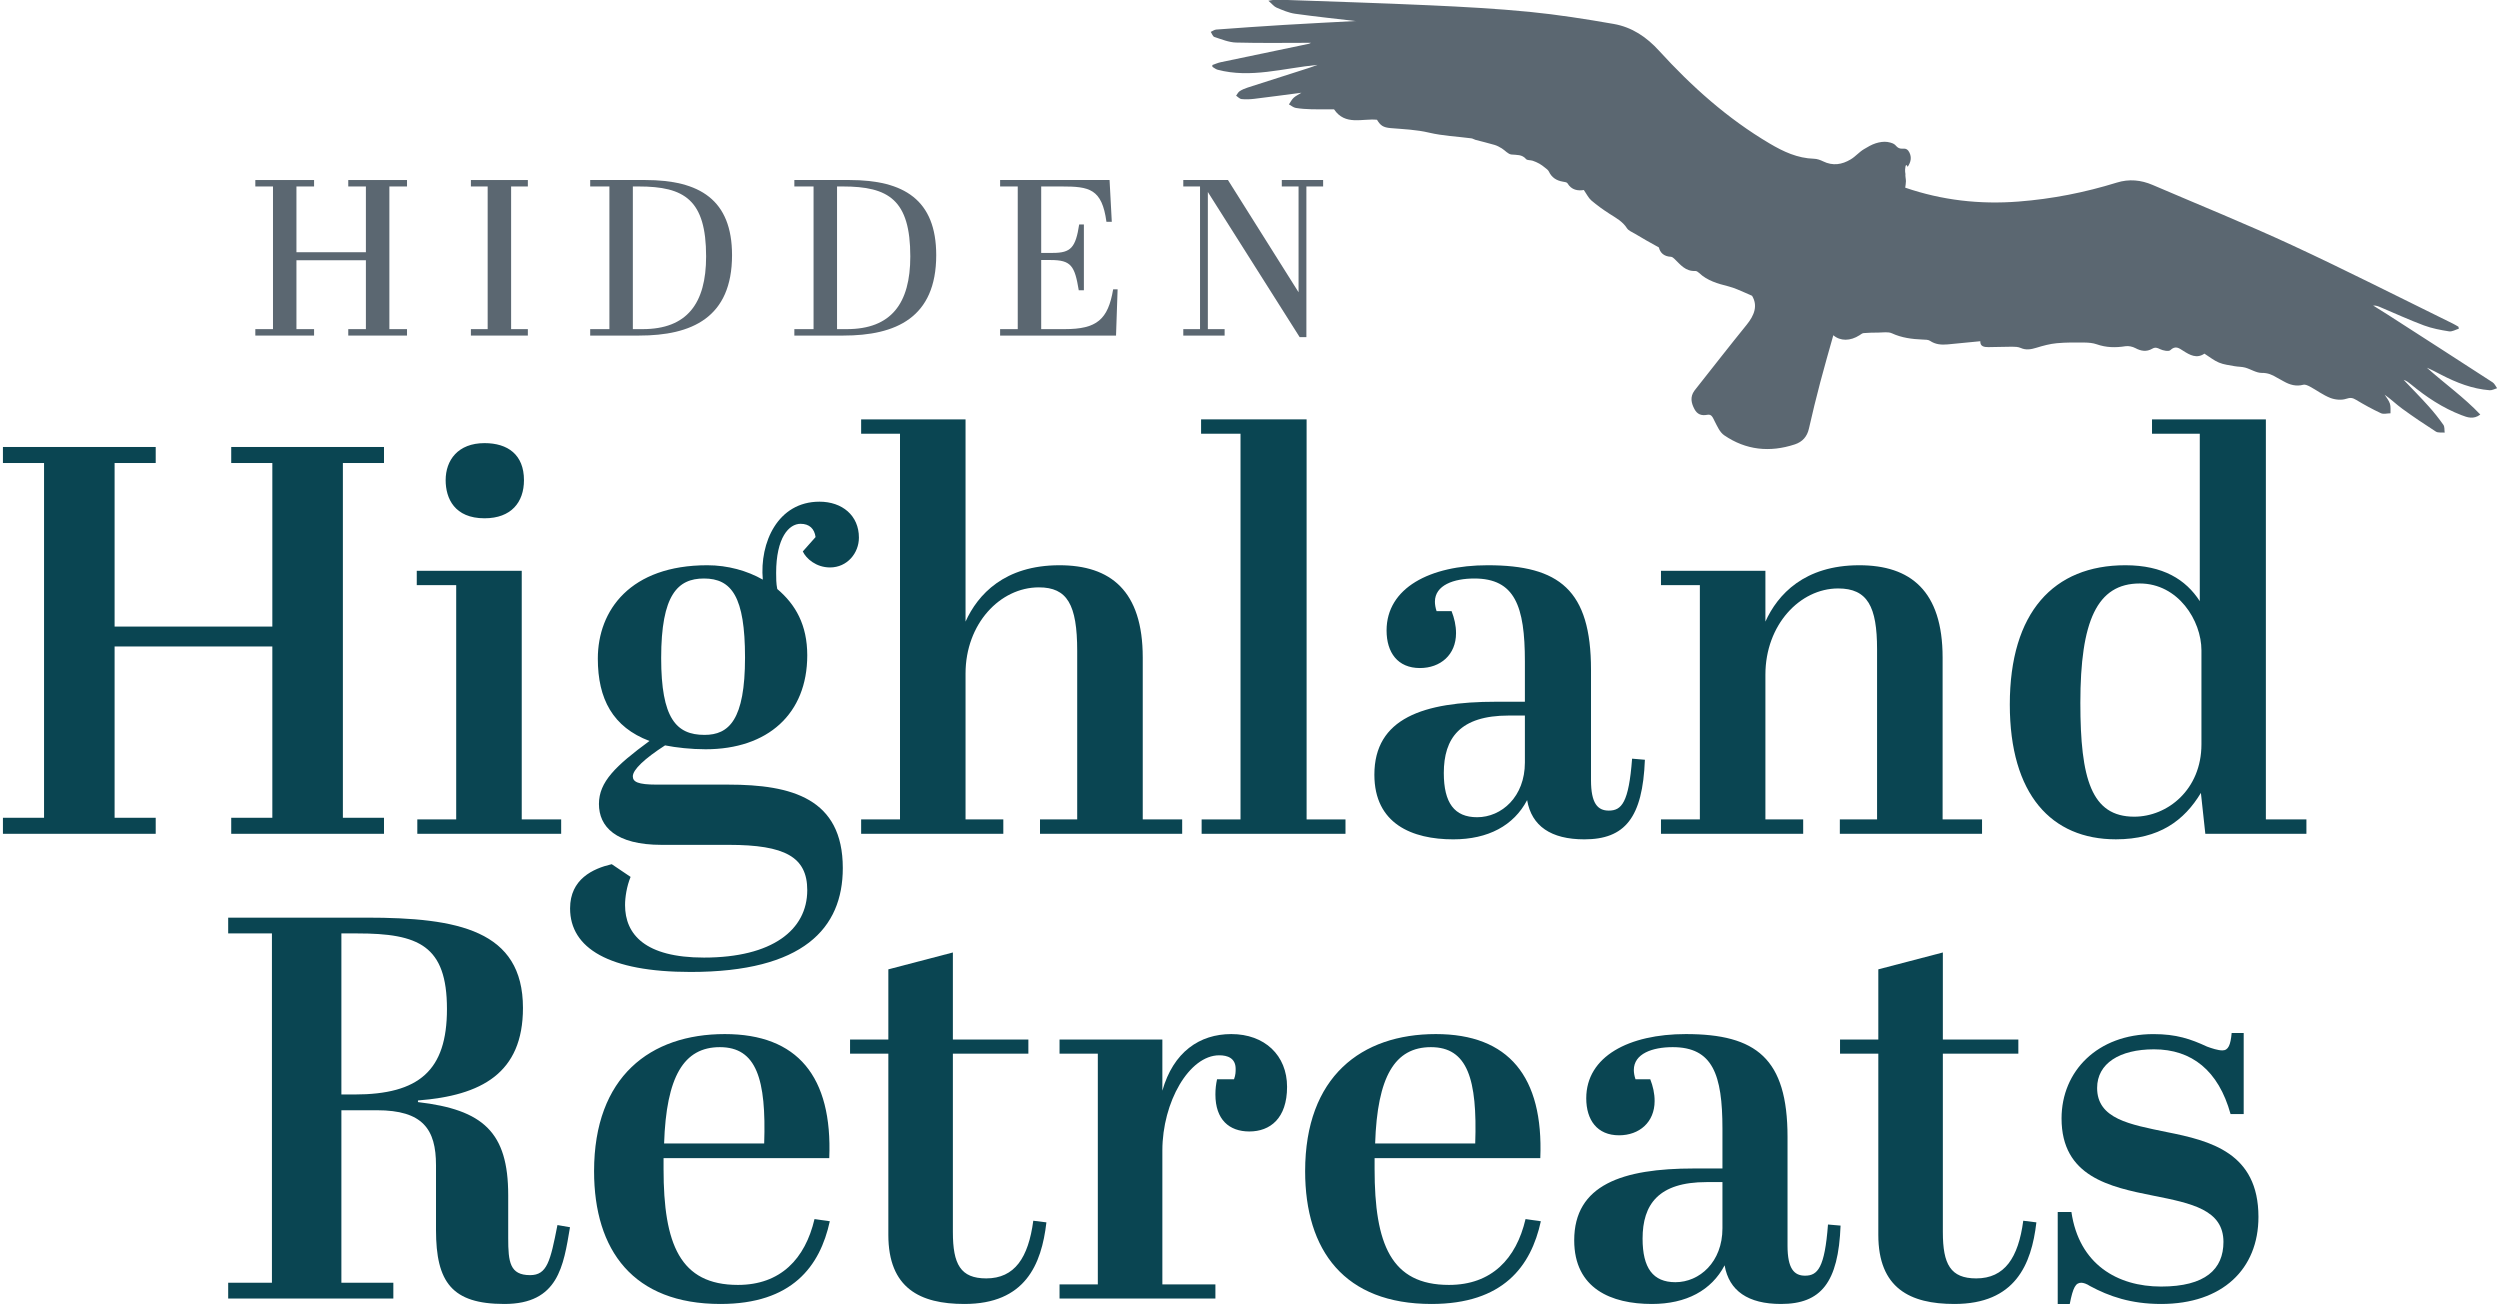<svg width="92" height="48" viewBox="0 0 92 48" fill="none" xmlns="http://www.w3.org/2000/svg">
<path d="M5.73 16.449V17.039H4.217V23.058H10.022V17.039H8.509V16.449H14.131V17.039H12.618V30.094H14.131V30.684H8.509V30.094H10.022V23.79H4.217V30.094H5.73V30.684H0.108V30.094H1.621V17.039H0.108V16.449H5.73Z" fill="#0A4552"/>
<path d="M17.831 16.307C18.689 16.307 19.282 16.734 19.282 17.67C19.282 18.483 18.812 19.073 17.831 19.073C16.727 19.073 16.4 18.341 16.4 17.67C16.4 16.938 16.85 16.307 17.831 16.307ZM19.2 21.005V30.155H20.651V30.684H15.357V30.155H16.788V21.533H15.337V21.005H19.2Z" fill="#0A4552"/>
<path d="M25.925 27.044C26.825 27.044 27.417 26.495 27.417 24.197C27.417 21.96 26.927 21.289 25.905 21.289C24.944 21.289 24.331 21.879 24.331 24.217C24.331 26.434 24.883 27.044 25.925 27.044ZM25.966 27.573C25.435 27.573 24.883 27.512 24.474 27.43C23.718 27.918 23.288 28.325 23.288 28.569C23.288 28.772 23.472 28.874 24.167 28.874H26.804C29.134 28.874 31.015 29.382 31.015 31.945C31.015 34.161 29.564 35.768 25.414 35.768C22.409 35.768 20.979 34.893 20.979 33.429C20.979 32.351 21.817 31.965 22.512 31.802L23.206 32.27C23.063 32.616 23.002 33.022 23.002 33.307C23.002 34.385 23.738 35.239 25.905 35.239C28.419 35.239 29.707 34.222 29.707 32.758C29.707 31.538 28.889 31.091 26.825 31.091H24.351C22.655 31.091 22.041 30.419 22.041 29.586C22.041 28.772 22.655 28.183 23.901 27.268C22.552 26.759 22 25.722 22 24.238C22 22.448 23.206 20.801 26.027 20.801C26.784 20.801 27.499 21.004 28.071 21.33C27.949 19.967 28.623 18.462 30.156 18.462C30.994 18.462 31.608 18.971 31.608 19.784C31.608 20.354 31.178 20.882 30.545 20.882C30.034 20.882 29.666 20.557 29.543 20.293L30.013 19.764C29.972 19.459 29.788 19.276 29.461 19.276C29.032 19.276 28.562 19.784 28.562 21.086C28.562 21.269 28.562 21.472 28.603 21.675C29.277 22.245 29.707 22.997 29.707 24.116C29.707 26.271 28.255 27.573 25.966 27.573Z" fill="#0A4552"/>
<path d="M35.532 15.433V22.875C35.982 21.879 36.963 20.801 38.987 20.801C40.867 20.801 42.053 21.736 42.053 24.197V30.155H43.504V30.684H38.272V30.155H39.641V23.953C39.641 22.245 39.273 21.615 38.231 21.615C36.8 21.615 35.532 22.957 35.532 24.787V30.155H36.922V30.684H31.69V30.155H33.12V15.961H31.69V15.433H35.532Z" fill="#0A4552"/>
<path d="M48.083 15.433V30.155H49.514V30.684H44.22V30.155H45.651V15.961H44.2V15.433H48.083Z" fill="#0A4552"/>
<path d="M56.116 28.061V26.332H55.523C53.725 26.332 53.132 27.166 53.132 28.447C53.132 29.545 53.52 30.074 54.358 30.074C55.258 30.074 56.116 29.322 56.116 28.061ZM56.116 25.824V24.34C56.116 22.306 55.748 21.289 54.256 21.289C53.5 21.289 52.805 21.533 52.805 22.143C52.805 22.245 52.825 22.367 52.866 22.489H53.418C53.52 22.753 53.582 23.018 53.582 23.302C53.582 24.096 53.009 24.584 52.253 24.584C51.435 24.584 51.026 24.014 51.026 23.201C51.026 21.635 52.621 20.801 54.747 20.801C57.384 20.801 58.549 21.716 58.549 24.645V28.712C58.549 29.566 58.794 29.83 59.203 29.83C59.673 29.83 59.939 29.545 60.061 27.919L60.532 27.959C60.45 30.095 59.796 30.888 58.303 30.888C57.077 30.888 56.362 30.4 56.198 29.444C55.708 30.379 54.767 30.888 53.48 30.888C51.967 30.888 50.577 30.318 50.577 28.508C50.577 26.434 52.376 25.824 55.053 25.824H56.116Z" fill="#0A4552"/>
<path d="M64.967 21.005V22.875C65.417 21.879 66.398 20.801 68.421 20.801C70.302 20.801 71.488 21.737 71.488 24.197V30.155H72.939V30.684H67.706V30.155H69.076V23.892C69.076 22.326 68.728 21.655 67.645 21.655C66.234 21.655 64.967 22.997 64.967 24.828V30.155H66.357V30.684H61.124V30.155H62.555V21.533H61.124V21.005H64.967Z" fill="#0A4552"/>
<path d="M81.013 27.39V23.933C81.013 22.835 80.155 21.472 78.744 21.472C77.17 21.472 76.557 22.855 76.557 25.865C76.557 28.671 76.966 30.054 78.54 30.054C79.766 30.054 81.013 29.057 81.013 27.39ZM80.993 29.179C80.38 30.196 79.46 30.887 77.865 30.887C75.494 30.887 73.961 29.24 73.961 25.926C73.961 22.53 75.576 20.801 78.213 20.801C79.603 20.801 80.441 21.33 80.952 22.123V15.961H79.194V15.433H83.384V30.155H84.876V30.684H81.156L80.993 29.179Z" fill="#0A4552"/>
<path d="M12.563 40.277H13.046C15.421 40.277 16.448 39.396 16.448 37.133C16.448 34.79 15.401 34.35 13.147 34.35H12.563V40.277ZM12.563 40.857V47.205H14.475V47.785H8.397V47.205H10.007V34.35H8.397V33.769H13.489C16.85 33.769 19.245 34.23 19.245 37.093C19.245 39.496 17.716 40.317 15.381 40.497V40.557C17.776 40.837 18.702 41.658 18.702 43.981V45.563C18.702 46.444 18.762 46.925 19.507 46.925C20.131 46.925 20.252 46.424 20.514 45.082L20.976 45.162C20.735 46.584 20.554 47.986 18.561 47.986C16.629 47.986 16.045 47.185 16.045 45.263V42.88C16.045 41.558 15.562 40.857 13.871 40.857H12.563Z" fill="#0A4552"/>
<path d="M28.122 42.079C28.202 39.716 27.84 38.535 26.491 38.535C25.163 38.535 24.519 39.616 24.439 42.079H28.122ZM26.673 38.054C29.35 38.054 30.638 39.616 30.517 42.62H24.419V43.02C24.419 45.783 25.022 47.285 27.156 47.285C28.726 47.285 29.631 46.324 29.974 44.862L30.537 44.942C30.175 46.604 29.148 47.986 26.512 47.986C23.311 47.986 21.862 46.023 21.862 43.1C21.862 39.616 23.935 38.054 26.673 38.054Z" fill="#0A4552"/>
<path d="M32.691 38.776H31.282V38.255H32.691V35.672L35.066 35.051V38.255H37.844V38.776H35.066V45.343C35.066 46.525 35.348 47.045 36.294 47.045C37.34 47.045 37.844 46.284 38.025 44.923L38.508 44.983C38.327 46.545 37.723 47.986 35.489 47.986C33.858 47.986 32.691 47.406 32.691 45.443V38.776Z" fill="#0A4552"/>
<path d="M42.775 42.339V47.265H44.727V47.786H38.991V47.265H40.4V38.775H38.991V38.254H42.775V40.137C43.178 38.715 44.144 38.054 45.311 38.054C46.539 38.054 47.364 38.835 47.364 39.996C47.364 41.158 46.74 41.638 45.975 41.638C45.231 41.638 44.727 41.198 44.727 40.277C44.727 40.077 44.748 39.896 44.788 39.716H45.412C45.472 39.556 45.472 39.436 45.472 39.336C45.472 38.935 45.17 38.835 44.868 38.835C43.761 38.835 42.775 40.557 42.775 42.339Z" fill="#0A4552"/>
<path d="M54.288 42.079C54.369 39.716 54.007 38.535 52.658 38.535C51.33 38.535 50.685 39.616 50.605 42.079H54.288ZM52.839 38.054C55.516 38.054 56.804 39.616 56.683 42.62H50.585V43.02C50.585 45.783 51.188 47.285 53.322 47.285C54.892 47.285 55.798 46.324 56.14 44.862L56.703 44.942C56.341 46.604 55.315 47.986 52.678 47.986C49.478 47.986 48.029 46.023 48.029 43.1C48.029 39.616 50.102 38.054 52.839 38.054Z" fill="#0A4552"/>
<path d="M63.386 45.203V43.501H62.802C61.031 43.501 60.447 44.322 60.447 45.583C60.447 46.664 60.83 47.185 61.655 47.185C62.541 47.185 63.386 46.444 63.386 45.203ZM63.386 43V41.538C63.386 39.536 63.024 38.535 61.554 38.535C60.809 38.535 60.125 38.775 60.125 39.376C60.125 39.476 60.145 39.596 60.186 39.716H60.729C60.83 39.976 60.89 40.237 60.89 40.517C60.89 41.298 60.327 41.779 59.582 41.779C58.777 41.779 58.374 41.218 58.374 40.417C58.374 38.875 59.944 38.054 62.037 38.054C64.634 38.054 65.781 38.955 65.781 41.839V45.843C65.781 46.684 66.022 46.945 66.425 46.945C66.888 46.945 67.15 46.664 67.27 45.062L67.733 45.102C67.653 47.205 67.009 47.986 65.54 47.986C64.332 47.986 63.627 47.505 63.466 46.564C62.983 47.485 62.057 47.986 60.789 47.986C59.3 47.986 57.931 47.425 57.931 45.643C57.931 43.601 59.703 43 62.339 43H63.386Z" fill="#0A4552"/>
<path d="M69.122 38.776H67.713V38.255H69.122V35.672L71.497 35.051V38.255H74.275V38.776H71.497V45.343C71.497 46.525 71.779 47.045 72.725 47.045C73.772 47.045 74.275 46.284 74.456 44.923L74.939 44.983C74.758 46.545 74.154 47.986 71.92 47.986C70.29 47.986 69.122 47.406 69.122 45.443V38.776Z" fill="#0A4552"/>
<path d="M75.724 44.602H76.228C76.509 46.525 77.918 47.345 79.528 47.345C81.159 47.345 81.823 46.705 81.823 45.704C81.823 44.522 80.656 44.282 79.247 44.002C77.636 43.681 75.865 43.301 75.865 41.158C75.865 39.416 77.194 38.055 79.247 38.055C80.092 38.055 80.615 38.235 81.219 38.515C81.38 38.575 81.622 38.655 81.783 38.655C82.004 38.655 82.085 38.455 82.125 38.015H82.568V40.998H82.085C81.642 39.396 80.656 38.615 79.267 38.615C77.999 38.615 77.174 39.136 77.174 40.037C77.174 41.178 78.381 41.379 79.73 41.659C81.34 41.979 83.111 42.42 83.111 44.782C83.111 46.705 81.783 47.986 79.528 47.986C78.421 47.986 77.616 47.706 76.912 47.326C76.791 47.245 76.67 47.205 76.59 47.205C76.389 47.205 76.288 47.366 76.167 47.986H75.724V44.602Z" fill="#0A4552"/>
<path d="M11.558 6.625V6.862H10.909V9.282H13.465V6.862H12.816V6.625H14.978V6.862H14.329V12.112H14.978V12.349H12.816V12.112H13.465V9.577H10.909V12.112H11.558V12.349H9.396V12.112H10.046V6.862H9.396V6.625H11.558Z" fill="#5B6771"/>
<path d="M19.425 6.625V6.862H18.809V12.112H19.425V12.349H17.329V12.112H17.946V6.862H17.329V6.625H19.425Z" fill="#5B6771"/>
<path d="M23.651 12.112C25.278 12.112 25.985 11.172 25.985 9.438C25.985 7.352 25.188 6.862 23.503 6.862H23.289V12.112H23.651ZM23.519 12.349H21.719V12.112H22.426V6.862H21.719V6.625H23.749C25.747 6.625 26.939 7.352 26.939 9.389C26.939 11.695 25.451 12.349 23.519 12.349Z" fill="#5B6771"/>
<path d="M31.164 12.112C32.792 12.112 33.499 11.172 33.499 9.438C33.499 7.352 32.702 6.862 31.016 6.862H30.803V12.112H31.164ZM31.033 12.349H29.232V12.112H29.939V6.862H29.232V6.625H31.263C33.261 6.625 34.453 7.352 34.453 9.389C34.453 11.695 32.965 12.349 31.033 12.349Z" fill="#5B6771"/>
<path d="M40.832 6.625L40.914 8.162H40.717C40.553 6.943 40.084 6.862 39.073 6.862H38.316V9.307H38.744C39.41 9.307 39.583 9.111 39.714 8.26H39.887V10.681H39.698C39.55 9.781 39.418 9.569 38.662 9.569H38.316V12.112H39.18C40.364 12.112 40.775 11.761 40.964 10.648H41.128L41.07 12.349H36.804V12.112H37.453V6.862H36.804V6.625H40.832Z" fill="#5B6771"/>
<path d="M48.075 12.407H47.828L44.449 7.066V12.112H45.066V12.349H43.545V12.112H44.161V6.862H43.545V6.625H45.189L47.787 10.755V6.862H47.17V6.625H48.691V6.862H48.075V12.407Z" fill="#5B6771"/>
<path d="M91.728 14.07C90.447 13.238 89.162 12.412 87.877 11.585C87.697 11.469 87.514 11.357 87.333 11.244C87.435 11.238 87.517 11.271 87.598 11.305C88.132 11.531 88.659 11.773 89.202 11.976C89.495 12.085 89.813 12.145 90.125 12.194C90.237 12.212 90.365 12.132 90.485 12.096C90.481 12.072 90.476 12.048 90.471 12.024C90.399 11.983 90.328 11.938 90.253 11.902C88.286 10.938 86.334 9.944 84.345 9.022C82.658 8.24 80.928 7.541 79.217 6.806C78.788 6.622 78.352 6.579 77.897 6.72C76.721 7.084 75.517 7.322 74.282 7.417C72.857 7.528 71.467 7.371 70.112 6.906C70.122 6.826 70.138 6.746 70.138 6.666C70.138 6.578 70.11 6.488 70.12 6.402C70.12 6.402 70.091 6.279 70.12 6.137C70.149 5.996 70.201 6.141 70.201 6.141C70.32 5.967 70.356 5.793 70.265 5.61C70.154 5.387 70.014 5.515 69.876 5.448C69.736 5.38 69.791 5.28 69.457 5.224C69.326 5.203 69.161 5.23 69.024 5.274C68.872 5.323 68.73 5.408 68.593 5.49C68.414 5.597 68.286 5.757 68.108 5.864C67.784 6.059 67.448 6.113 67.089 5.937C66.987 5.887 66.868 5.845 66.756 5.842C66.146 5.824 65.627 5.579 65.126 5.283C63.567 4.362 62.249 3.178 61.056 1.87C60.597 1.365 60.062 1.001 59.384 0.881C58.357 0.701 57.324 0.539 56.286 0.436C55.068 0.317 53.843 0.251 52.619 0.195C50.74 0.11 48.861 0.053 46.981 -0.014C46.903 -0.017 46.824 0.007 46.677 0.028C46.81 0.142 46.881 0.24 46.979 0.281C47.198 0.373 47.425 0.473 47.659 0.506C48.437 0.615 49.22 0.696 49.885 0.774C49.089 0.817 48.171 0.861 47.254 0.917C46.421 0.967 45.588 1.027 44.756 1.088C44.687 1.094 44.622 1.144 44.555 1.174C44.599 1.238 44.629 1.34 44.688 1.36C44.95 1.445 45.219 1.558 45.487 1.566C46.405 1.591 47.323 1.575 48.243 1.575C48.218 1.587 48.193 1.606 48.164 1.612C47.083 1.838 46.002 2.062 44.921 2.29C44.816 2.312 44.716 2.358 44.614 2.393C44.615 2.415 44.616 2.438 44.617 2.46C44.68 2.496 44.739 2.547 44.807 2.566C46.03 2.888 47.217 2.511 48.482 2.387C48.348 2.436 48.273 2.467 48.196 2.491C47.435 2.735 46.674 2.977 45.915 3.222C45.812 3.255 45.709 3.298 45.621 3.355C45.564 3.392 45.532 3.465 45.489 3.521C45.555 3.565 45.618 3.639 45.689 3.646C45.843 3.662 46.002 3.655 46.155 3.637C46.724 3.568 47.292 3.491 47.893 3.413C47.78 3.485 47.679 3.53 47.605 3.6C47.533 3.668 47.489 3.76 47.433 3.842C47.517 3.887 47.596 3.957 47.685 3.972C47.876 4.004 48.072 4.016 48.267 4.021C48.553 4.028 48.839 4.023 49.092 4.023C49.504 4.632 50.129 4.353 50.673 4.407C50.799 4.613 50.89 4.691 51.184 4.715C51.654 4.755 52.12 4.77 52.587 4.881C53.095 5.001 53.627 5.023 54.148 5.091C54.2 5.098 54.247 5.133 54.299 5.147C54.534 5.21 54.771 5.265 55.004 5.334C55.097 5.362 55.185 5.411 55.267 5.461C55.388 5.535 55.495 5.674 55.62 5.686C55.82 5.706 56.011 5.678 56.16 5.855C56.202 5.904 56.323 5.888 56.403 5.915C56.487 5.943 56.57 5.98 56.648 6.023C56.719 6.063 56.785 6.113 56.848 6.164C56.903 6.208 56.97 6.253 56.998 6.311C57.099 6.527 57.27 6.644 57.511 6.685C57.571 6.695 57.659 6.705 57.682 6.743C57.833 7 58.075 7.028 58.285 6.992C58.393 7.147 58.456 7.286 58.563 7.378C58.771 7.556 58.996 7.717 59.228 7.866C59.467 8.019 59.715 8.151 59.872 8.399C59.93 8.49 60.065 8.54 60.168 8.603C60.304 8.687 60.443 8.766 60.582 8.846C60.724 8.927 60.867 9.005 61.047 9.106C61.089 9.286 61.219 9.439 61.493 9.45C61.538 9.452 61.587 9.496 61.623 9.531C61.84 9.738 62.024 9.991 62.389 9.972C62.434 9.97 62.491 10.01 62.528 10.045C62.828 10.331 63.216 10.439 63.61 10.539C63.722 10.567 63.831 10.608 63.937 10.651C64.097 10.716 64.254 10.788 64.476 10.885C64.694 11.247 64.562 11.601 64.277 11.952C63.649 12.726 63.038 13.512 62.42 14.293C62.396 14.322 62.373 14.352 62.351 14.382C62.19 14.607 62.236 14.83 62.355 15.054C62.457 15.245 62.605 15.308 62.835 15.264C62.993 15.233 63.035 15.378 63.097 15.497C63.194 15.683 63.286 15.906 63.452 16.019C64.247 16.564 65.128 16.658 66.051 16.353C66.332 16.26 66.504 16.064 66.568 15.774C66.696 15.203 66.837 14.635 66.985 14.069C67.136 13.494 67.302 12.923 67.466 12.337C67.729 12.561 68.093 12.553 68.43 12.337C68.478 12.306 68.529 12.262 68.582 12.258C68.761 12.243 68.942 12.239 69.122 12.239C69.29 12.239 69.483 12.202 69.621 12.265C69.984 12.433 70.363 12.48 70.755 12.496C70.847 12.501 70.957 12.496 71.024 12.542C71.225 12.679 71.444 12.694 71.672 12.674C72.066 12.639 72.46 12.598 72.875 12.557C72.867 12.757 73.023 12.774 73.177 12.774C73.466 12.774 73.754 12.759 74.043 12.759C74.15 12.76 74.267 12.762 74.36 12.804C74.564 12.895 74.747 12.856 74.948 12.795C75.189 12.721 75.439 12.653 75.691 12.63C76.031 12.598 76.377 12.603 76.72 12.606C76.866 12.608 77.021 12.622 77.156 12.669C77.505 12.792 77.853 12.799 78.216 12.741C78.332 12.723 78.477 12.755 78.581 12.81C78.791 12.923 78.994 12.953 79.2 12.834C79.313 12.769 79.382 12.796 79.491 12.849C79.6 12.902 79.807 12.942 79.865 12.888C80.058 12.704 80.185 12.81 80.346 12.912C80.588 13.067 80.84 13.208 81.123 13.014C81.305 13.129 81.468 13.264 81.657 13.343C81.835 13.418 82.04 13.439 82.235 13.476C82.363 13.499 82.5 13.493 82.624 13.528C82.831 13.586 83.032 13.725 83.234 13.723C83.457 13.72 83.616 13.791 83.784 13.893C83.869 13.944 83.96 13.989 84.047 14.038C84.269 14.162 84.497 14.229 84.762 14.159C84.833 14.14 84.936 14.19 85.012 14.23C85.262 14.366 85.493 14.541 85.757 14.644C85.929 14.711 86.165 14.734 86.335 14.677C86.495 14.623 86.577 14.638 86.707 14.716C87.001 14.893 87.305 15.06 87.618 15.206C87.713 15.25 87.852 15.21 87.97 15.209C87.966 15.09 87.985 14.964 87.949 14.854C87.912 14.736 87.822 14.634 87.755 14.525C87.989 14.69 88.185 14.883 88.407 15.044C88.809 15.336 89.222 15.615 89.641 15.883C89.721 15.934 89.855 15.909 89.964 15.92C89.95 15.824 89.968 15.707 89.917 15.635C89.749 15.396 89.566 15.165 89.369 14.947C89.073 14.617 88.76 14.301 88.454 13.979C88.564 14.013 88.643 14.078 88.722 14.143C89.284 14.608 89.889 15.011 90.584 15.278C90.797 15.36 91.025 15.446 91.275 15.255C90.673 14.619 89.956 14.112 89.309 13.532C89.493 13.609 89.665 13.704 89.84 13.793C90.398 14.081 90.979 14.312 91.622 14.361C91.709 14.367 91.802 14.312 91.893 14.286C91.839 14.213 91.801 14.117 91.728 14.07Z" fill="#5B6771"/>
</svg>

